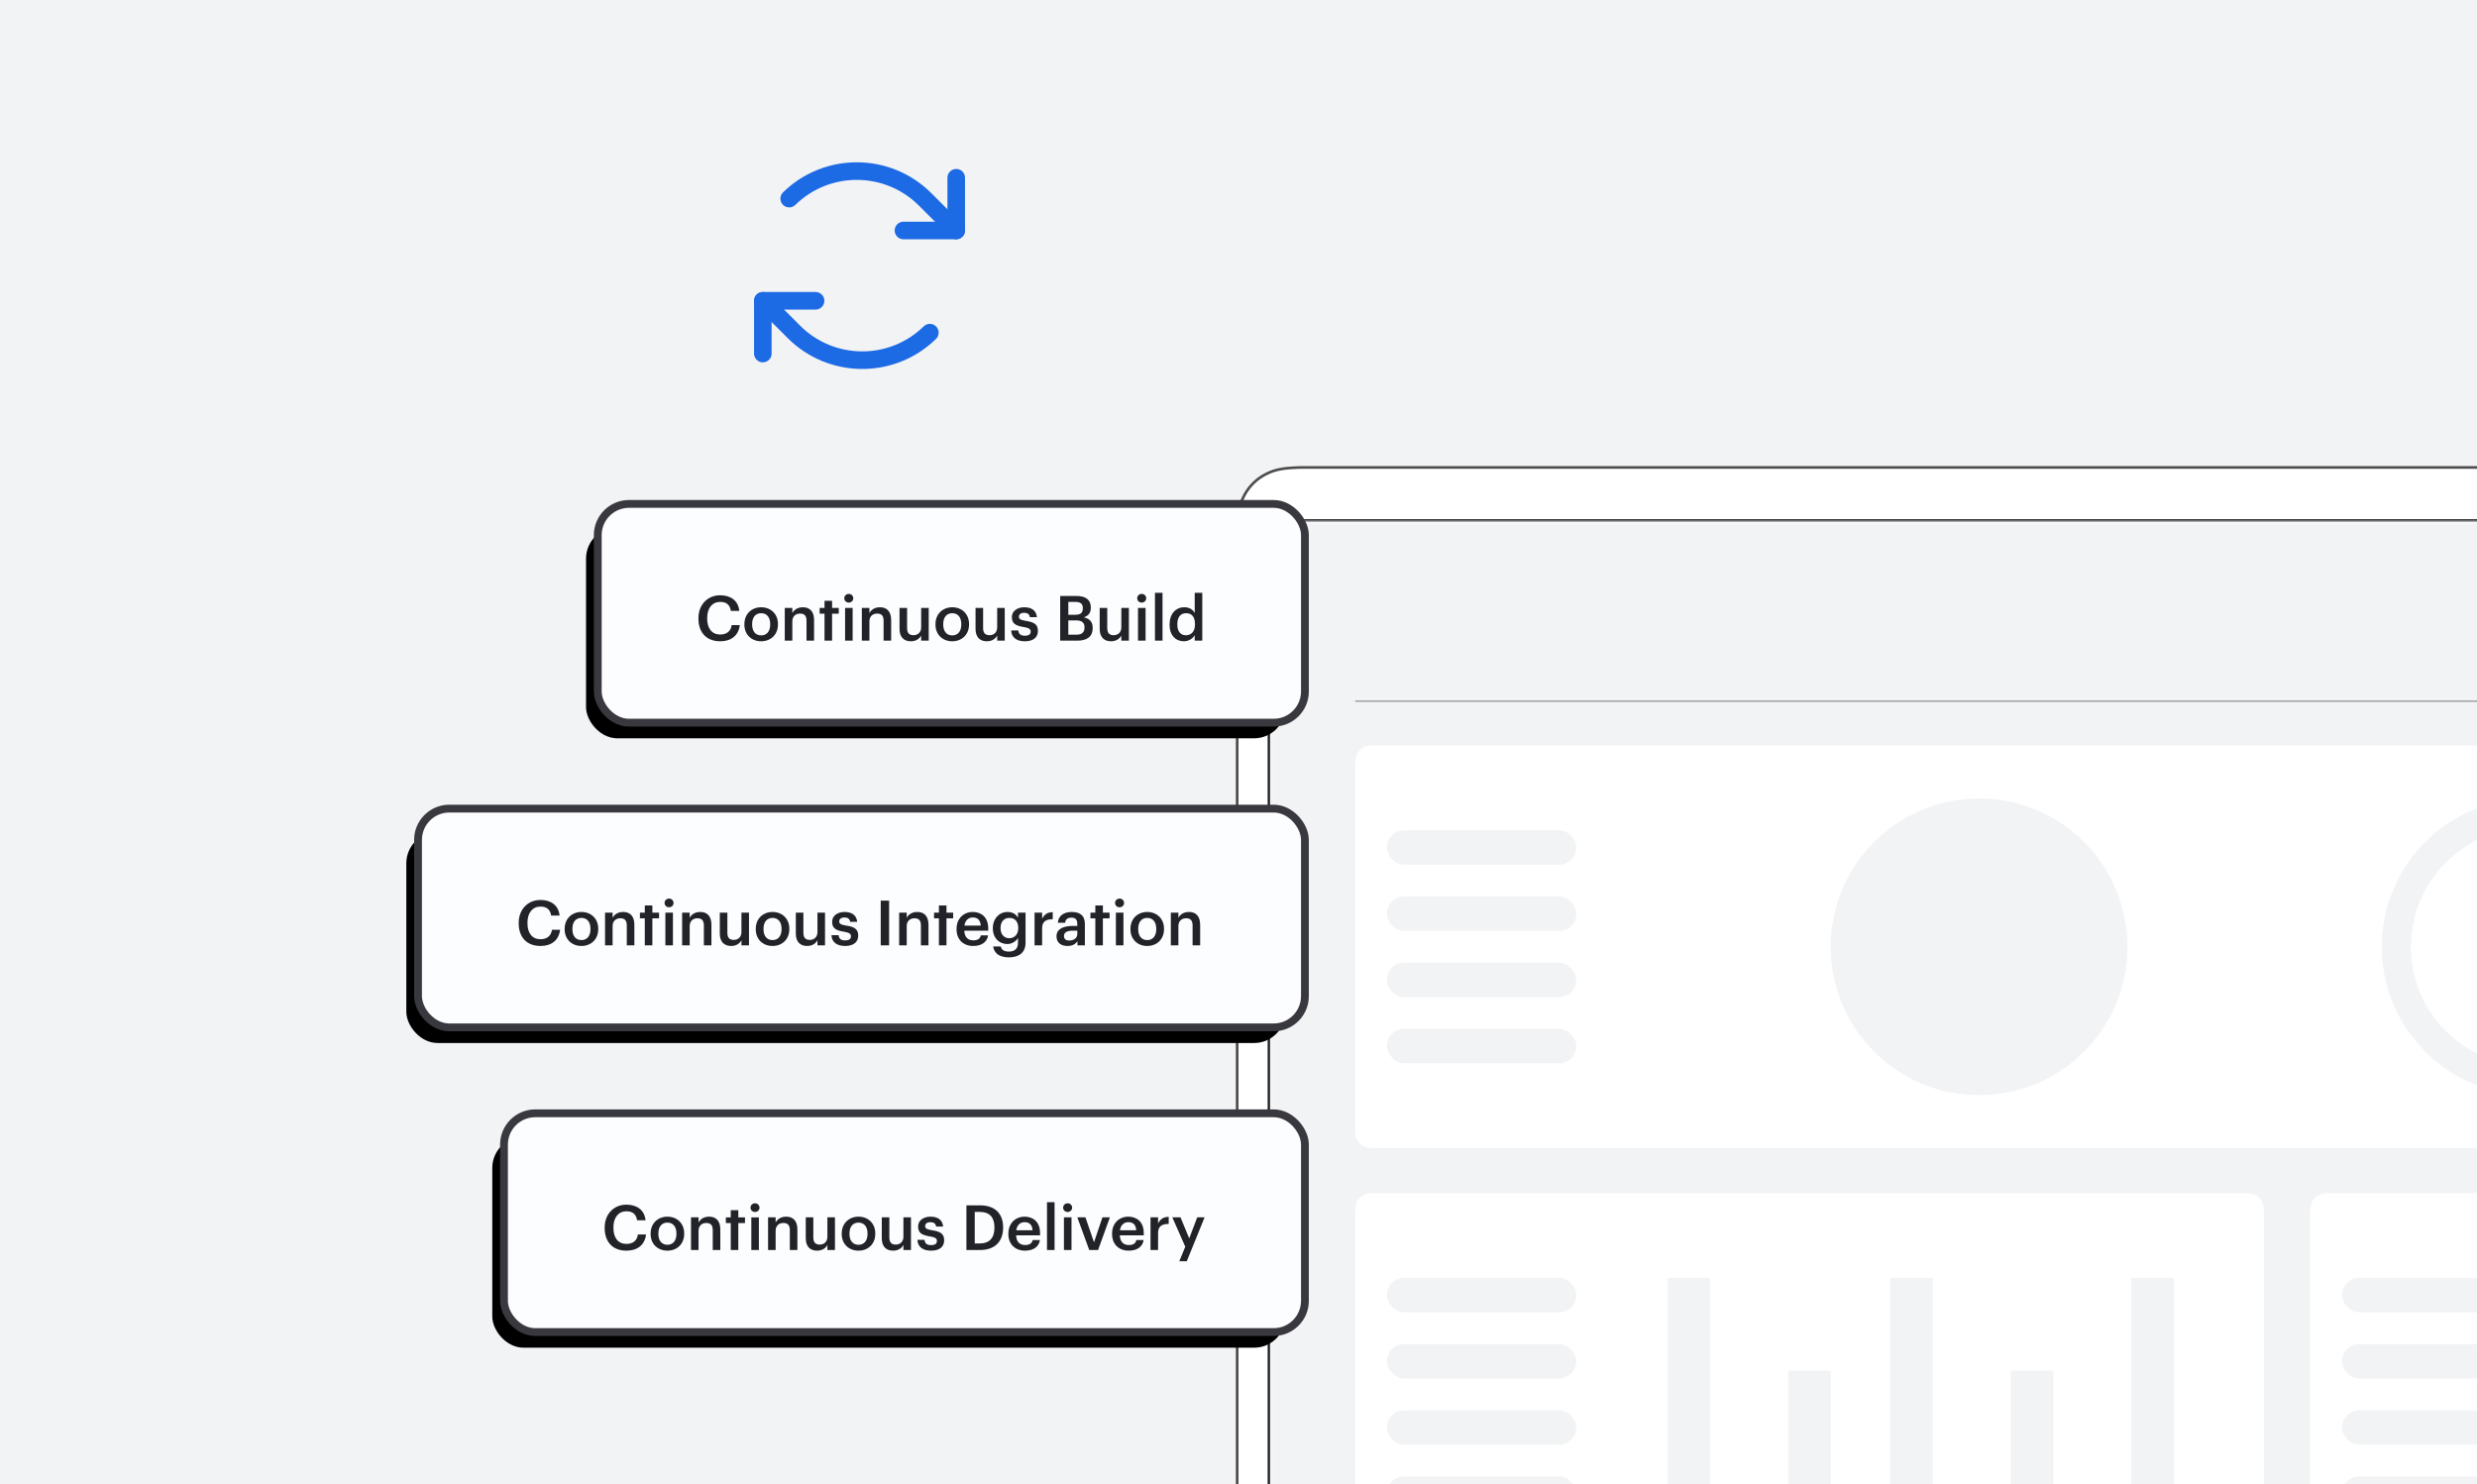<svg xmlns="http://www.w3.org/2000/svg" xmlns:xlink="http://www.w3.org/1999/xlink" width="634" height="380"><defs><filter id="d" width="107.3%" height="125.9%" x="-4.7%" y="-8.3%" filterUnits="objectBoundingBox"><feMorphology in="SourceAlpha" operator="dilate" radius="2" result="shadowSpreadOuter1"/><feOffset dx="-4" dy="5" in="shadowSpreadOuter1" result="shadowOffsetOuter1"/><feComposite in="shadowOffsetOuter1" in2="SourceAlpha" operator="out" result="shadowOffsetOuter1"/><feColorMatrix in="shadowOffsetOuter1" values="0 0 0 0 1 0 0 0 0 0.78 0 0 0 0 0.161 0 0 0 1 0"/></filter><filter id="f" width="105.8%" height="125.9%" x="-3.8%" y="-8.3%" filterUnits="objectBoundingBox"><feMorphology in="SourceAlpha" operator="dilate" radius="2" result="shadowSpreadOuter1"/><feOffset dx="-4" dy="5" in="shadowSpreadOuter1" result="shadowOffsetOuter1"/><feComposite in="shadowOffsetOuter1" in2="SourceAlpha" operator="out" result="shadowOffsetOuter1"/><feColorMatrix in="shadowOffsetOuter1" values="0 0 0 0 1 0 0 0 0 0.78 0 0 0 0 0.161 0 0 0 1 0"/></filter><filter id="h" width="106.4%" height="125.9%" x="-4.2%" y="-8.3%" filterUnits="objectBoundingBox"><feMorphology in="SourceAlpha" operator="dilate" radius="2" result="shadowSpreadOuter1"/><feOffset dx="-4" dy="5" in="shadowSpreadOuter1" result="shadowOffsetOuter1"/><feComposite in="shadowOffsetOuter1" in2="SourceAlpha" operator="out" result="shadowOffsetOuter1"/><feColorMatrix in="shadowOffsetOuter1" values="0 0 0 0 1 0 0 0 0 0.78 0 0 0 0 0.161 0 0 0 1 0"/></filter><rect id="c" width="179" height="54" x="0" y="0" rx="8"/><rect id="e" width="225" height="54" x="0" y="0" rx="8"/><rect id="g" width="203" height="54" x="0" y="0" rx="8"/><path id="a" d="M13.35 13.56h484.3c1.812 0 2.47.188 3.132.542a3.694 3.694 0 0 1 1.537 1.537c.354.663.543 1.32.543 3.133v282.456c0 1.813-.189 2.47-.543 3.133a3.694 3.694 0 0 1-1.537 1.537c-.663.354-1.32.543-3.132.543H13.35c-1.812 0-2.47-.189-3.132-.543a3.694 3.694 0 0 1-1.537-1.537c-.354-.663-.543-1.32-.543-3.133V18.772c0-1.813.189-2.47.543-3.133a3.694 3.694 0 0 1 1.537-1.537c.663-.354 1.32-.543 3.132-.543z"/></defs><g fill="none" fill-rule="evenodd"><path fill="#F2F3F5" stroke="#EDEEF0" d="M-.5-.5h635v381H-.5z"/><path d="M184 32h72v72h-72z"/><path stroke="#1D6AE5" stroke-linecap="round" stroke-linejoin="round" stroke-width="4.5" d="M231.25 59h13.5V45.5"/><path stroke="#1D6AE5" stroke-linecap="round" stroke-linejoin="round" stroke-width="4.5" d="m244.75 59-7.954-7.954c-9.586-9.585-25.1-9.676-34.796-.202M208.75 77h-13.5v13.5"/><path stroke="#1D6AE5" stroke-linecap="round" stroke-linejoin="round" stroke-width="4.5" d="m195.25 77 7.954 7.954c9.586 9.585 25.1 9.676 34.796.202"/><g transform="translate(317 120)"><path fill="#FFF" stroke="#212121" stroke-opacity=".8" stroke-width=".678" d="M493.626-.339c6.137 0 8.358.651 10.6 1.85a12.649 12.649 0 0 1 5.263 5.263c1.199 2.242 1.85 4.463 1.85 10.6v285.252c0 6.137-.651 8.358-1.85 10.6a12.649 12.649 0 0 1-5.263 5.263c-2.242 1.199-4.463 1.85-10.6 1.85H17.374c-6.137 0-8.358-.651-10.6-1.85a12.649 12.649 0 0 1-5.263-5.263c-1.199-2.242-1.85-4.463-1.85-10.6V17.374c0-6.137.651-8.358 1.85-10.6A12.649 12.649 0 0 1 6.774 1.51C9.016.311 11.237-.34 17.374-.34z"/><mask id="b" fill="#fff"><use xlink:href="#a"/></mask><path stroke="#212121" stroke-width=".678" d="M497.65 13.22c1.908 0 2.595.211 3.292.584.722.386 1.29.953 1.676 1.676.372.696.583 1.383.583 3.292v282.456c0 1.909-.21 2.596-.583 3.292a4.029 4.029 0 0 1-1.676 1.676c-.697.373-1.384.584-3.292.584H13.35c-1.908 0-2.595-.211-3.292-.584a4.029 4.029 0 0 1-1.676-1.676c-.372-.696-.583-1.383-.583-3.292V18.772c0-1.909.21-2.596.583-3.292a4.029 4.029 0 0 1 1.676-1.676c.697-.373 1.384-.584 3.292-.584z"/><path fill="#F2F3F5" d="M13.212 13h484.3c1.812 0 2.47.189 3.132.543a3.694 3.694 0 0 1 1.537 1.537c.354.663.543 1.32.543 3.132V300.67c0 1.813-.189 2.47-.543 3.132a3.694 3.694 0 0 1-1.537 1.537c-.663.355-1.32.543-3.132.543h-484.3c-1.812 0-2.47-.188-3.132-.543a3.694 3.694 0 0 1-1.537-1.537C8.19 303.14 8 302.481 8 300.67V18.212c0-1.812.189-2.47.543-3.132a3.694 3.694 0 0 1 1.537-1.537c.663-.354 1.32-.543 3.132-.543z" mask="url(#b)"/><g mask="url(#b)"><g transform="translate(29.84 70.847)"><path fill="#FFF" d="M5.212 0H446.11c1.812 0 2.47.189 3.132.543a3.694 3.694 0 0 1 1.537 1.537c.354.663.543 1.32.543 3.132V97.84c0 1.812-.189 2.47-.543 3.132a3.694 3.694 0 0 1-1.537 1.537c-.662.354-1.32.543-3.132.543H5.212c-1.812 0-2.47-.189-3.132-.543a3.694 3.694 0 0 1-1.537-1.537C.19 100.308 0 99.65 0 97.839V5.212C0 3.4.189 2.742.543 2.08A3.694 3.694 0 0 1 2.08.543C2.743.19 3.4 0 5.212 0z"/><g fill="#F2F3F5" transform="translate(8.138 21.695)"><rect width="48.489" height="8.814" y="50.847" rx="4.405"/><rect width="48.489" height="8.814" y="33.898" rx="4.405"/><rect width="48.489" height="8.814" y="16.949" rx="4.405"/><rect width="48.489" height="8.814" rx="4.405"/></g><ellipse cx="159.709" cy="51.525" fill="#F2F3F5" rx="37.977" ry="37.966"/><path fill="#F2F3F5" d="M300.768 13.56c20.974 0 37.977 16.997 37.977 37.965 0 20.969-17.003 37.967-37.977 37.967-20.975 0-37.978-16.998-37.978-37.967 0-20.968 17.003-37.966 37.978-37.966zm0 7.457c-16.855 0-30.518 13.66-30.518 30.508 0 16.85 13.663 30.509 30.518 30.509 16.854 0 30.517-13.66 30.517-30.509s-13.663-30.508-30.517-30.508z"/></g></g><g mask="url(#b)"><path fill="#FFF" d="M35.052 185.424h222.187c1.812 0 2.47.188 3.132.543a3.694 3.694 0 0 1 1.537 1.537c.355.662.543 1.32.543 3.132v92.626c0 1.813-.188 2.47-.543 3.133a3.694 3.694 0 0 1-1.537 1.536c-.662.355-1.32.544-3.132.544H35.052c-1.813 0-2.47-.19-3.133-.544a3.694 3.694 0 0 1-1.537-1.536c-.354-.663-.543-1.32-.543-3.133v-92.626c0-1.812.19-2.47.543-3.132a3.694 3.694 0 0 1 1.537-1.537c.663-.355 1.32-.543 3.133-.543z"/><g fill="#F2F3F5" transform="translate(37.977 207.119)"><rect width="48.489" height="8.814" y="50.847" rx="4.405"/><rect width="48.489" height="8.814" y="33.898" rx="4.405"/><rect width="48.489" height="8.814" y="16.949" rx="4.405"/><rect width="48.489" height="8.814" rx="4.405"/></g><path fill="#F2F3F5" d="M109.863 207.119h10.851v73.559h-10.85zm30.857 23.729h10.851v49.83h-10.85zm26.11-23.729h10.85v73.559h-10.85zm30.856 23.729h10.851v49.83h-10.85zm30.856-23.729h10.851v73.559h-10.85z"/></g><g mask="url(#b)"><path fill="#FFF" d="M279.531 185.424h196.417c1.813 0 2.47.188 3.133.543a3.694 3.694 0 0 1 1.537 1.537c.354.662.543 1.32.543 3.132v92.626c0 1.813-.19 2.47-.543 3.133a3.694 3.694 0 0 1-1.537 1.536c-.663.355-1.32.544-3.133.544H279.531c-1.812 0-2.47-.19-3.132-.544a3.694 3.694 0 0 1-1.537-1.536c-.354-.663-.543-1.32-.543-3.133v-92.626c0-1.812.189-2.47.543-3.132a3.694 3.694 0 0 1 1.537-1.537c.663-.355 1.32-.543 3.132-.543z"/><g fill="#F2F3F5" transform="translate(282.457 207.119)"><rect width="48.489" height="8.814" y="50.847" rx="4.405"/><rect width="48.489" height="8.814" y="33.898" rx="4.405"/><rect width="48.489" height="8.814" y="16.949" rx="4.405"/><rect width="48.489" height="8.814" rx="4.405"/></g></g><path stroke="#979797" stroke-linecap="square" stroke-width=".339" d="M30.031 59.492h450.938" mask="url(#b)"/></g><g transform="translate(154 130)"><use xlink:href="#c" fill="#000" filter="url(#d)"/><rect width="181" height="56" x="-1" y="-1" fill="#FCFDFF" stroke="#38383E" stroke-width="2" rx="8"/></g><path fill="#222229" fill-rule="nonzero" d="M184.352 164.16c2.72 0 4.672-1.392 5.008-4.144h-2.08c-.224 1.616-1.344 2.416-2.928 2.416-2.112 0-3.344-1.52-3.344-4.096v-.128c0-2.56 1.312-4.128 3.328-4.128 1.648 0 2.496.784 2.736 2.304h2.16c-.256-2.688-2.288-4-4.912-4-3.184 0-5.552 2.4-5.552 5.84v.128c0 3.52 2 5.808 5.584 5.808zm10.464 0c2.464 0 4.304-1.696 4.304-4.304v-.128c0-2.56-1.84-4.272-4.288-4.272-2.464 0-4.304 1.728-4.304 4.32v.128c0 2.544 1.824 4.256 4.288 4.256zm.016-1.504c-1.472 0-2.32-1.072-2.32-2.784v-.128c0-1.728.88-2.768 2.32-2.768s2.304 1.056 2.304 2.784v.112c0 1.712-.864 2.784-2.304 2.784zm6.032 1.344h1.936v-4.928c0-1.328.88-2 1.968-2 1.152 0 1.664.576 1.664 1.84V164h1.936v-5.264c0-2.304-1.184-3.28-2.864-3.28-1.376 0-2.304.688-2.704 1.504v-1.328h-1.936V164zm10.176 0h1.936v-6.912h1.712v-1.456h-1.712v-1.84h-1.936v1.84h-1.248v1.456h1.248zm6.208-9.744c.64 0 1.152-.48 1.152-1.104 0-.64-.512-1.12-1.152-1.12-.64 0-1.152.48-1.152 1.12 0 .624.512 1.104 1.152 1.104zm-.944 9.744h1.936v-8.368h-1.936V164zm4.288 0h1.936v-4.928c0-1.328.88-2 1.968-2 1.152 0 1.664.576 1.664 1.84V164h1.936v-5.264c0-2.304-1.184-3.28-2.864-3.28-1.376 0-2.304.688-2.704 1.504v-1.328h-1.936V164zm12.528.16c1.36 0 2.24-.656 2.656-1.472V164h1.936v-8.368h-1.936v4.976c0 1.328-.912 2-1.952 2-1.12 0-1.648-.576-1.648-1.84v-5.136h-1.936v5.36c0 2.224 1.232 3.168 2.88 3.168zm10.608 0c2.464 0 4.304-1.696 4.304-4.304v-.128c0-2.56-1.84-4.272-4.288-4.272-2.464 0-4.304 1.728-4.304 4.32v.128c0 2.544 1.824 4.256 4.288 4.256zm.016-1.504c-1.472 0-2.32-1.072-2.32-2.784v-.128c0-1.728.88-2.768 2.32-2.768s2.304 1.056 2.304 2.784v.112c0 1.712-.864 2.784-2.304 2.784zm8.832 1.504c1.36 0 2.24-.656 2.656-1.472V164h1.936v-8.368h-1.936v4.976c0 1.328-.912 2-1.952 2-1.12 0-1.648-.576-1.648-1.84v-5.136h-1.936v5.36c0 2.224 1.232 3.168 2.88 3.168zm9.744 0c2.144 0 3.344-.976 3.344-2.672 0-1.776-1.168-2.256-3.136-2.56-1.328-.224-1.728-.464-1.728-1.072 0-.592.496-.992 1.328-.992.896 0 1.328.352 1.488 1.12h1.792c-.208-1.888-1.568-2.528-3.28-2.528-1.568 0-3.136.832-3.136 2.512 0 1.568.816 2.192 3.024 2.544 1.232.208 1.792.464 1.792 1.152 0 .704-.464 1.072-1.504 1.072-1.136 0-1.568-.496-1.664-1.344h-1.824c.08 1.776 1.344 2.768 3.504 2.768zm9.04-.16h4.4c2.512 0 3.92-1.072 3.92-3.2v-.064c0-1.52-.736-2.368-2.288-2.704 1.296-.4 1.808-1.296 1.808-2.432v-.064c0-2.08-1.392-2.976-3.744-2.976h-4.096V164zm2.08-6.624v-3.296h1.728c1.36 0 1.984.464 1.984 1.552v.064c0 1.168-.544 1.68-1.952 1.68h-1.76zm0 5.104v-3.664h1.92c1.568 0 2.224.592 2.224 1.776v.064c0 1.184-.656 1.824-2.08 1.824h-2.064zm10.912 1.68c1.36 0 2.24-.656 2.656-1.472V164h1.936v-8.368h-1.936v4.976c0 1.328-.912 2-1.952 2-1.12 0-1.648-.576-1.648-1.84v-5.136h-1.936v5.36c0 2.224 1.232 3.168 2.88 3.168zm7.872-9.904c.64 0 1.152-.48 1.152-1.104 0-.64-.512-1.12-1.152-1.12-.64 0-1.152.48-1.152 1.12 0 .624.512 1.104 1.152 1.104zM291.28 164h1.936v-8.368h-1.936V164zm4.336 0h1.936v-12.24h-1.936zm7.424.16c1.232 0 2.304-.736 2.752-1.568V164h1.936v-12.24h-1.936v5.152c-.464-.832-1.312-1.456-2.672-1.456-2.176 0-3.76 1.696-3.76 4.368v.128c0 2.72 1.584 4.208 3.68 4.208zm.48-1.536c-1.248 0-2.176-.88-2.176-2.72v-.128c0-1.808.832-2.8 2.256-2.8 1.408 0 2.256.912 2.256 2.752v.128c0 1.872-.992 2.768-2.336 2.768z"/><g transform="translate(108 208)"><use xlink:href="#e" fill="#000" filter="url(#f)"/><rect width="227" height="56" x="-1" y="-1" fill="#FCFDFF" stroke="#38383E" stroke-width="2" rx="8"/></g><path fill="#222229" fill-rule="nonzero" d="M138.352 242.16c2.72 0 4.672-1.392 5.008-4.144h-2.08c-.224 1.616-1.344 2.416-2.928 2.416-2.112 0-3.344-1.52-3.344-4.096v-.128c0-2.56 1.312-4.128 3.328-4.128 1.648 0 2.496.784 2.736 2.304h2.16c-.256-2.688-2.288-4-4.912-4-3.184 0-5.552 2.4-5.552 5.84v.128c0 3.52 2 5.808 5.584 5.808zm10.464 0c2.464 0 4.304-1.696 4.304-4.304v-.128c0-2.56-1.84-4.272-4.288-4.272-2.464 0-4.304 1.728-4.304 4.32v.128c0 2.544 1.824 4.256 4.288 4.256zm.016-1.504c-1.472 0-2.32-1.072-2.32-2.784v-.128c0-1.728.88-2.768 2.32-2.768s2.304 1.056 2.304 2.784v.112c0 1.712-.864 2.784-2.304 2.784zm6.032 1.344h1.936v-4.928c0-1.328.88-2 1.968-2 1.152 0 1.664.576 1.664 1.84V242h1.936v-5.264c0-2.304-1.184-3.28-2.864-3.28-1.376 0-2.304.688-2.704 1.504v-1.328h-1.936V242zm10.176 0h1.936v-6.912h1.712v-1.456h-1.712v-1.84h-1.936v1.84h-1.248v1.456h1.248zm6.208-9.744c.64 0 1.152-.48 1.152-1.104 0-.64-.512-1.12-1.152-1.12-.64 0-1.152.48-1.152 1.12 0 .624.512 1.104 1.152 1.104zm-.944 9.744h1.936v-8.368h-1.936V242zm4.288 0h1.936v-4.928c0-1.328.88-2 1.968-2 1.152 0 1.664.576 1.664 1.84V242h1.936v-5.264c0-2.304-1.184-3.28-2.864-3.28-1.376 0-2.304.688-2.704 1.504v-1.328h-1.936V242zm12.528.16c1.36 0 2.24-.656 2.656-1.472V242h1.936v-8.368h-1.936v4.976c0 1.328-.912 2-1.952 2-1.12 0-1.648-.576-1.648-1.84v-5.136h-1.936v5.36c0 2.224 1.232 3.168 2.88 3.168zm10.608 0c2.464 0 4.304-1.696 4.304-4.304v-.128c0-2.56-1.84-4.272-4.288-4.272-2.464 0-4.304 1.728-4.304 4.32v.128c0 2.544 1.824 4.256 4.288 4.256zm.016-1.504c-1.472 0-2.32-1.072-2.32-2.784v-.128c0-1.728.88-2.768 2.32-2.768s2.304 1.056 2.304 2.784v.112c0 1.712-.864 2.784-2.304 2.784zm8.832 1.504c1.36 0 2.24-.656 2.656-1.472V242h1.936v-8.368h-1.936v4.976c0 1.328-.912 2-1.952 2-1.12 0-1.648-.576-1.648-1.84v-5.136h-1.936v5.36c0 2.224 1.232 3.168 2.88 3.168zm9.744 0c2.144 0 3.344-.976 3.344-2.672 0-1.776-1.168-2.256-3.136-2.56-1.328-.224-1.728-.464-1.728-1.072 0-.592.496-.992 1.328-.992.896 0 1.328.352 1.488 1.12h1.792c-.208-1.888-1.568-2.528-3.28-2.528-1.568 0-3.136.832-3.136 2.512 0 1.568.816 2.192 3.024 2.544 1.232.208 1.792.464 1.792 1.152 0 .704-.464 1.072-1.504 1.072-1.136 0-1.568-.496-1.664-1.344h-1.824c.08 1.776 1.344 2.768 3.504 2.768zm9.104-.16h2.144v-11.44h-2.144zm4.72 0h1.936v-4.928c0-1.328.88-2 1.968-2 1.152 0 1.664.576 1.664 1.84V242h1.936v-5.264c0-2.304-1.184-3.28-2.864-3.28-1.376 0-2.304.688-2.704 1.504v-1.328h-1.936V242zm10.176 0h1.936v-6.912h1.712v-1.456h-1.712v-1.84h-1.936v1.84h-1.248v1.456h1.248zm8.752.16c2.144 0 3.568-.96 3.84-2.72h-1.872c-.144.816-.752 1.28-1.92 1.28-1.44 0-2.24-.896-2.304-2.48h6.128v-.56c0-2.992-1.872-4.224-3.952-4.224-2.384 0-4.16 1.728-4.16 4.32v.128c0 2.64 1.776 4.256 4.24 4.256zm-2.224-5.216c.192-1.296.976-2.08 2.144-2.08 1.2 0 1.936.64 2.032 2.08h-4.176zm11.392 8.128c2.592 0 4.24-1.232 4.256-3.696v-7.744h-1.936v1.28c-.48-.832-1.312-1.456-2.688-1.456-2.16 0-3.76 1.76-3.76 4.112v.112c0 2.416 1.616 3.984 3.712 3.984 1.232 0 2.272-.752 2.736-1.552v1.232c0 1.504-.832 2.256-2.336 2.256-1.264 0-1.904-.48-2.064-1.312h-1.952c.224 1.6 1.408 2.784 4.032 2.784zm.064-4.896c-1.248 0-2.208-.96-2.208-2.512v-.128c0-1.52.832-2.56 2.272-2.56 1.392 0 2.256.944 2.256 2.528v.112c0 1.6-.976 2.56-2.32 2.56zM264.8 242h1.936v-4.352c0-1.776 1.024-2.32 2.72-2.336v-1.808c-1.408.016-2.192.64-2.72 1.696v-1.568H264.8V242zm8.416.16c1.28 0 2.016-.464 2.56-1.184V242h1.904v-5.488c0-2.288-1.472-3.056-3.344-3.056-1.872 0-3.424.816-3.584 2.768h1.872c.096-.832.592-1.312 1.6-1.312 1.136 0 1.52.56 1.52 1.68v.432h-1.04c-2.4 0-4.288.704-4.288 2.656 0 1.744 1.264 2.48 2.8 2.48zm.464-1.392c-.96 0-1.344-.464-1.344-1.168 0-1.024.944-1.36 2.416-1.36h.992v.832c0 1.072-.88 1.696-2.064 1.696zm6.672 1.232h1.936v-6.912H284v-1.456h-1.712v-1.84h-1.936v1.84h-1.248v1.456h1.248zm6.208-9.744c.64 0 1.152-.48 1.152-1.104 0-.64-.512-1.12-1.152-1.12-.64 0-1.152.48-1.152 1.12 0 .624.512 1.104 1.152 1.104zm-.944 9.744h1.936v-8.368h-1.936V242zm8.016.16c2.464 0 4.304-1.696 4.304-4.304v-.128c0-2.56-1.84-4.272-4.288-4.272-2.464 0-4.304 1.728-4.304 4.32v.128c0 2.544 1.824 4.256 4.288 4.256zm.016-1.504c-1.472 0-2.32-1.072-2.32-2.784v-.128c0-1.728.88-2.768 2.32-2.768s2.304 1.056 2.304 2.784v.112c0 1.712-.864 2.784-2.304 2.784zM299.68 242h1.936v-4.928c0-1.328.88-2 1.968-2 1.152 0 1.664.576 1.664 1.84V242h1.936v-5.264c0-2.304-1.184-3.28-2.864-3.28-1.376 0-2.304.688-2.704 1.504v-1.328h-1.936V242z"/><g transform="translate(130 286)"><use xlink:href="#g" fill="#000" filter="url(#h)"/><rect width="205" height="56" x="-1" y="-1" fill="#FCFDFF" stroke="#38383E" stroke-width="2" rx="8"/></g><path fill="#222229" fill-rule="nonzero" d="M160.352 320.16c2.72 0 4.672-1.392 5.008-4.144h-2.08c-.224 1.616-1.344 2.416-2.928 2.416-2.112 0-3.344-1.52-3.344-4.096v-.128c0-2.56 1.312-4.128 3.328-4.128 1.648 0 2.496.784 2.736 2.304h2.16c-.256-2.688-2.288-4-4.912-4-3.184 0-5.552 2.4-5.552 5.84v.128c0 3.52 2 5.808 5.584 5.808zm10.464 0c2.464 0 4.304-1.696 4.304-4.304v-.128c0-2.56-1.84-4.272-4.288-4.272-2.464 0-4.304 1.728-4.304 4.32v.128c0 2.544 1.824 4.256 4.288 4.256zm.016-1.504c-1.472 0-2.32-1.072-2.32-2.784v-.128c0-1.728.88-2.768 2.32-2.768s2.304 1.056 2.304 2.784v.112c0 1.712-.864 2.784-2.304 2.784zm6.032 1.344h1.936v-4.928c0-1.328.88-2 1.968-2 1.152 0 1.664.576 1.664 1.84V320h1.936v-5.264c0-2.304-1.184-3.28-2.864-3.28-1.376 0-2.304.688-2.704 1.504v-1.328h-1.936V320zm10.176 0h1.936v-6.912h1.712v-1.456h-1.712v-1.84h-1.936v1.84h-1.248v1.456h1.248zm6.208-9.744c.64 0 1.152-.48 1.152-1.104 0-.64-.512-1.12-1.152-1.12-.64 0-1.152.48-1.152 1.12 0 .624.512 1.104 1.152 1.104zm-.944 9.744h1.936v-8.368h-1.936V320zm4.288 0h1.936v-4.928c0-1.328.88-2 1.968-2 1.152 0 1.664.576 1.664 1.84V320h1.936v-5.264c0-2.304-1.184-3.28-2.864-3.28-1.376 0-2.304.688-2.704 1.504v-1.328h-1.936V320zm12.528.16c1.36 0 2.24-.656 2.656-1.472V320h1.936v-8.368h-1.936v4.976c0 1.328-.912 2-1.952 2-1.12 0-1.648-.576-1.648-1.84v-5.136h-1.936v5.36c0 2.224 1.232 3.168 2.88 3.168zm10.608 0c2.464 0 4.304-1.696 4.304-4.304v-.128c0-2.56-1.84-4.272-4.288-4.272-2.464 0-4.304 1.728-4.304 4.32v.128c0 2.544 1.824 4.256 4.288 4.256zm.016-1.504c-1.472 0-2.32-1.072-2.32-2.784v-.128c0-1.728.88-2.768 2.32-2.768s2.304 1.056 2.304 2.784v.112c0 1.712-.864 2.784-2.304 2.784zm8.832 1.504c1.36 0 2.24-.656 2.656-1.472V320h1.936v-8.368h-1.936v4.976c0 1.328-.912 2-1.952 2-1.12 0-1.648-.576-1.648-1.84v-5.136h-1.936v5.36c0 2.224 1.232 3.168 2.88 3.168zm9.744 0c2.144 0 3.344-.976 3.344-2.672 0-1.776-1.168-2.256-3.136-2.56-1.328-.224-1.728-.464-1.728-1.072 0-.592.496-.992 1.328-.992.896 0 1.328.352 1.488 1.12h1.792c-.208-1.888-1.568-2.528-3.28-2.528-1.568 0-3.136.832-3.136 2.512 0 1.568.816 2.192 3.024 2.544 1.232.208 1.792.464 1.792 1.152 0 .704-.464 1.072-1.504 1.072-1.136 0-1.568-.496-1.664-1.344h-1.824c.08 1.776 1.344 2.768 3.504 2.768zm9.04-.16h3.44c4.016 0 5.952-2.368 5.952-5.696v-.144c0-3.328-1.936-5.6-5.92-5.6h-3.472V320zm2.128-1.68v-8.08h1.232c2.688 0 3.808 1.488 3.808 3.952v.128c0 2.528-1.232 4-3.792 4h-1.248zm12.848 1.84c2.144 0 3.568-.96 3.84-2.72h-1.872c-.144.816-.752 1.28-1.92 1.28-1.44 0-2.24-.896-2.304-2.48h6.128v-.56c0-2.992-1.872-4.224-3.952-4.224-2.384 0-4.16 1.728-4.16 4.32v.128c0 2.64 1.776 4.256 4.24 4.256zm-2.224-5.216c.192-1.296.976-2.08 2.144-2.08 1.2 0 1.936.64 2.032 2.08h-4.176zm7.872 5.056h1.936v-12.24h-1.936zm5.28-9.744c.64 0 1.152-.48 1.152-1.104 0-.64-.512-1.12-1.152-1.12-.64 0-1.152.48-1.152 1.12 0 .624.512 1.104 1.152 1.104zM272.32 320h1.936v-8.368h-1.936V320zm6.48 0h2.256l3.024-8.368h-1.904l-2.16 6.384-2.192-6.384h-2.08zm10.08.16c2.144 0 3.568-.96 3.84-2.72h-1.872c-.144.816-.752 1.28-1.92 1.28-1.44 0-2.24-.896-2.304-2.48h6.128v-.56c0-2.992-1.872-4.224-3.952-4.224-2.384 0-4.16 1.728-4.16 4.32v.128c0 2.64 1.776 4.256 4.24 4.256zm-2.224-5.216c.192-1.296.976-2.08 2.144-2.08 1.2 0 1.936.64 2.032 2.08h-4.176zM294.48 320h1.936v-4.352c0-1.776 1.024-2.32 2.72-2.336v-1.808c-1.408.016-2.192.64-2.72 1.696v-1.568h-1.936V320zm7.376 2.864h1.904l4.56-11.232h-1.888l-2.048 5.392-2.224-5.392h-2.096l3.312 7.52z"/></g></svg>